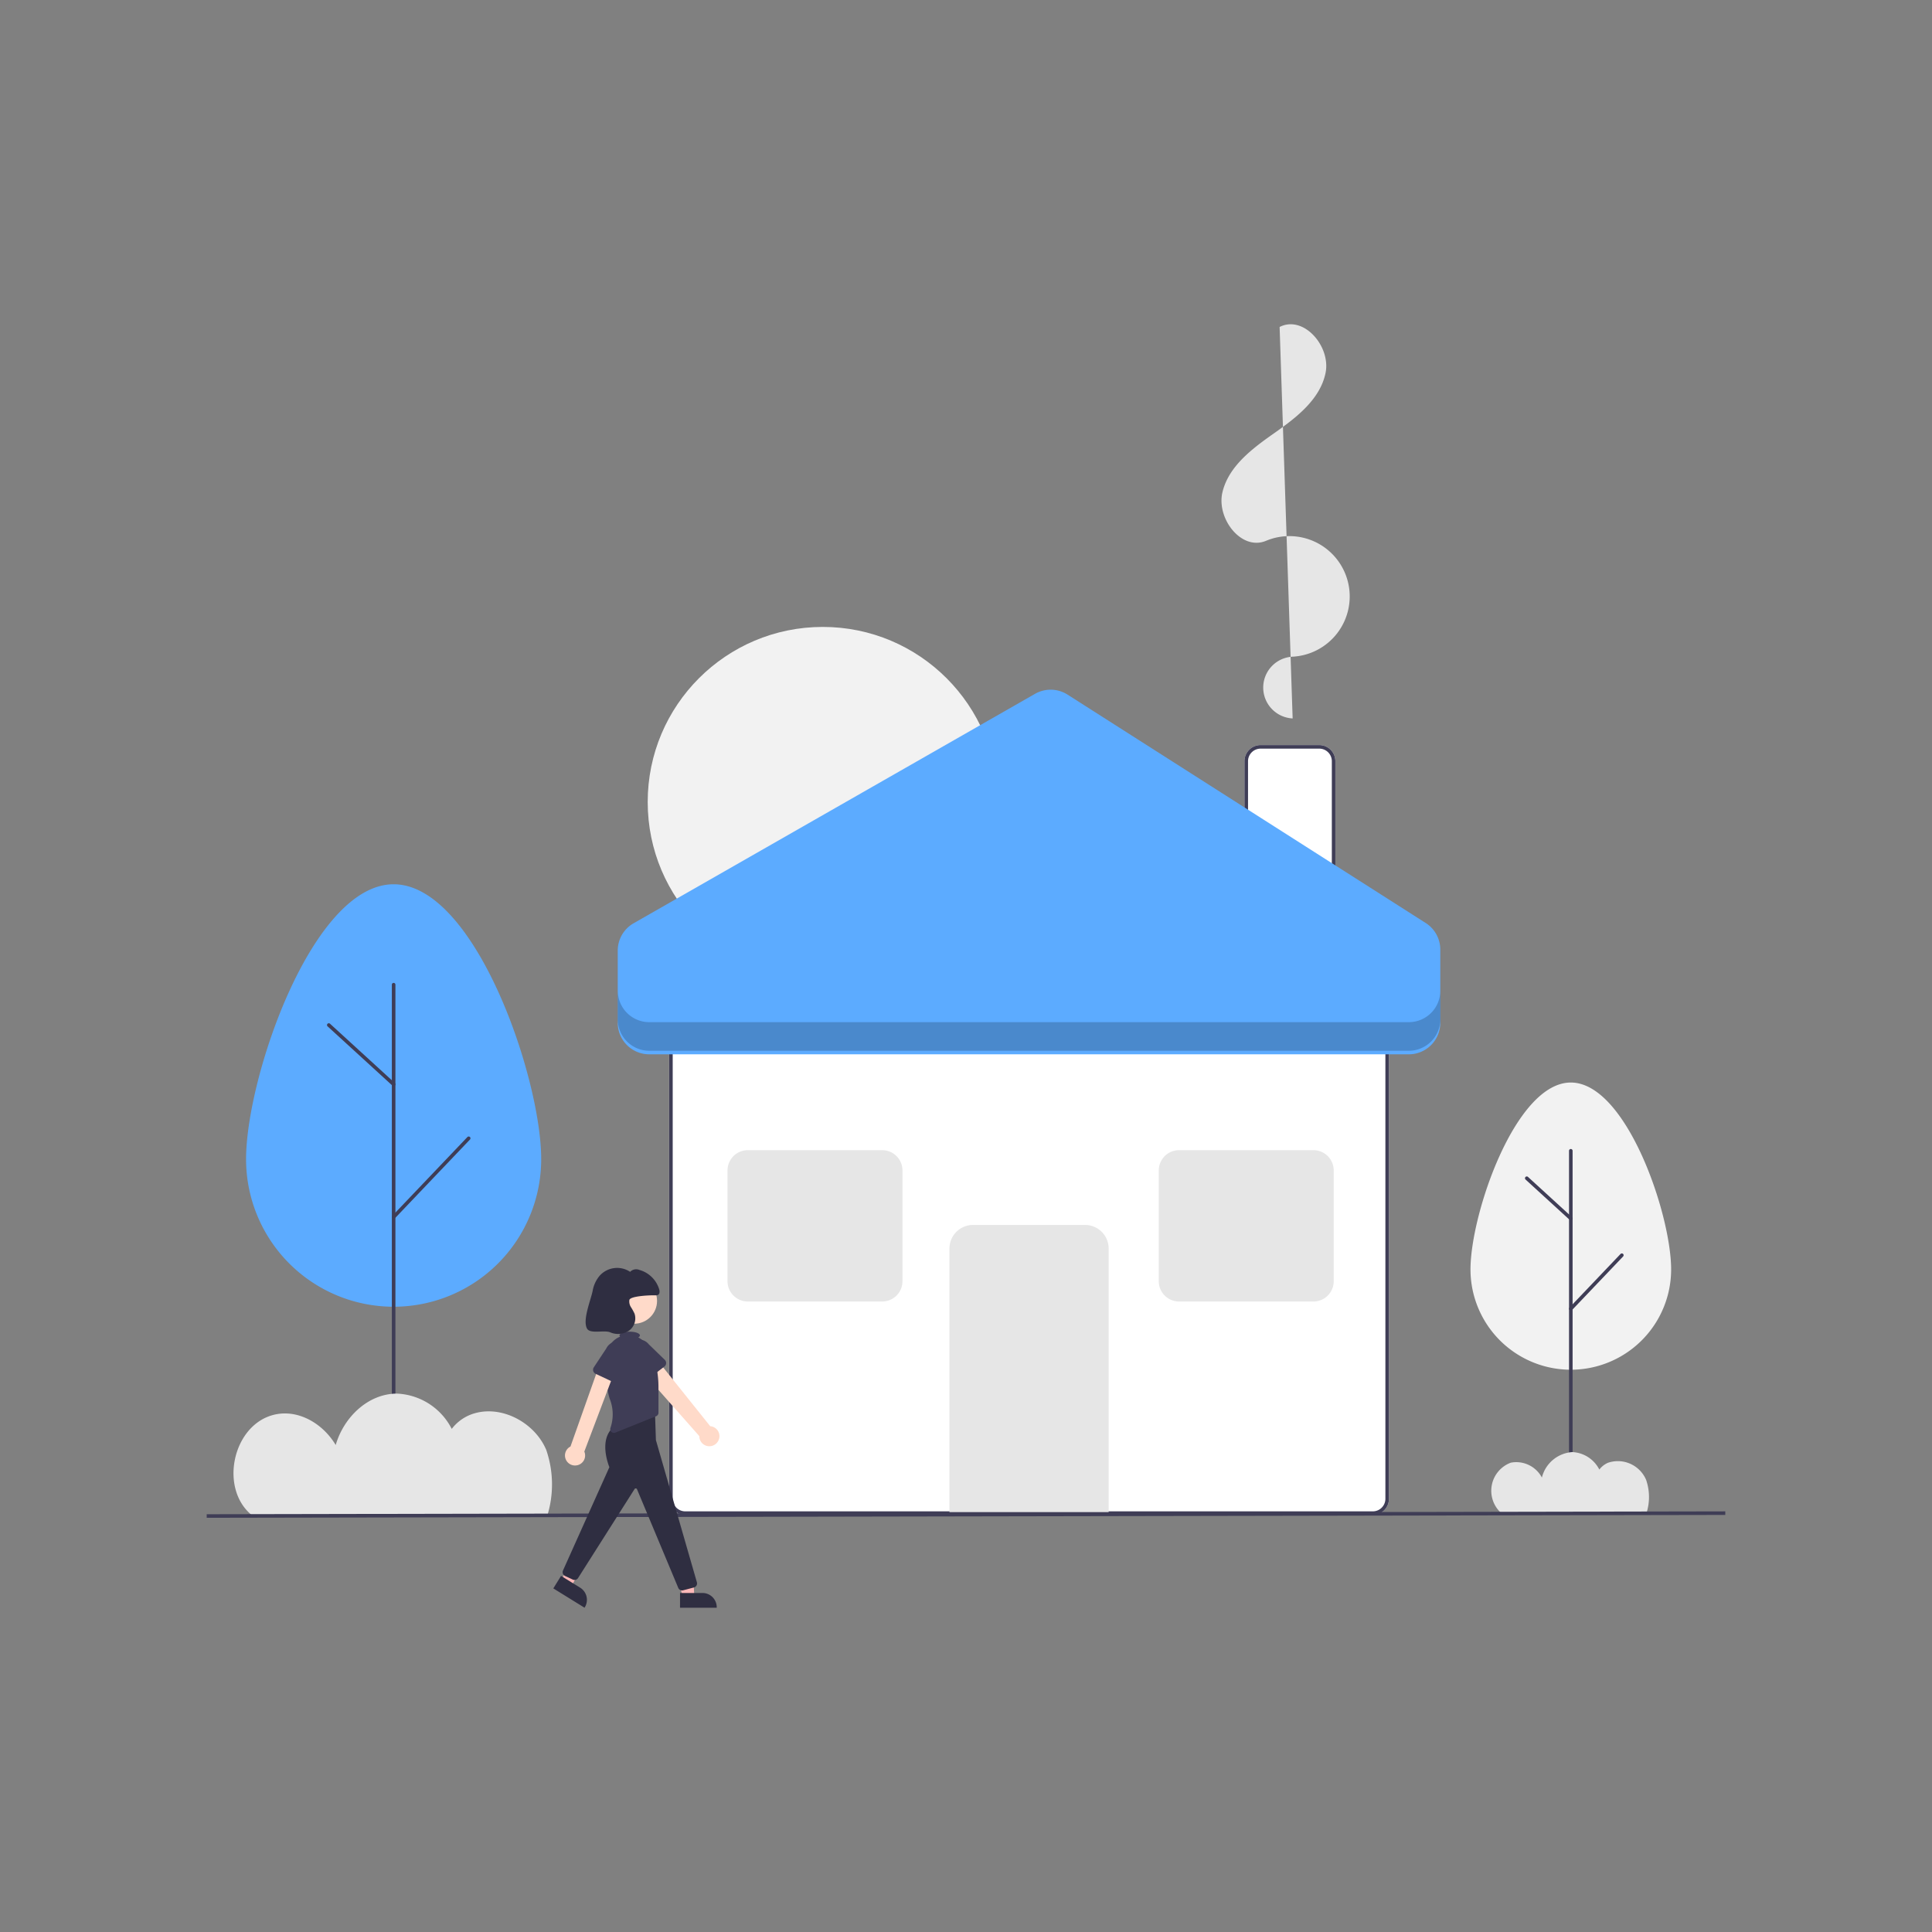 <svg xmlns="http://www.w3.org/2000/svg" xmlns:xlink="http://www.w3.org/1999/xlink" width="200" height="200" viewBox="0 0 200 200">
  <rect x="0" y="0" width="200" height="200" fill="#808080" stroke="none"/>
  <defs>
    <clipPath id="clip-住宅_土地_建設">
      <rect width="200" height="200"/>
    </clipPath>
  </defs>
  <g id="住宅_土地_建設" data-name="住宅・土地・建設" clip-path="url(#clip-住宅_土地_建設)">
    <g id="undraw_sweet_home_dkhr" transform="translate(21.398 33.569)">
      <path id="パス_193" data-name="パス 193" d="M506.693,528.35H435.506a1.666,1.666,0,0,1-1.664-1.665V478.076a1.667,1.667,0,0,1,1.664-1.665h71.187a1.667,1.667,0,0,1,1.665,1.665v48.609A1.666,1.666,0,0,1,506.693,528.35Z" transform="translate(-385.971 -405.095)" fill="#fff"/>
      <path id="パス_194" data-name="パス 194" d="M506.693,528.35H435.506a1.666,1.666,0,0,1-1.664-1.665V478.076a1.667,1.667,0,0,1,1.664-1.665h71.187a1.667,1.667,0,0,1,1.665,1.665v48.609A1.666,1.666,0,0,1,506.693,528.35Zm-71.187-51.569a1.3,1.3,0,0,0-1.295,1.295v48.609a1.3,1.3,0,0,0,1.295,1.295h71.187a1.3,1.3,0,0,0,1.295-1.295V478.076a1.3,1.3,0,0,0-1.295-1.295Z" transform="translate(-385.971 -405.095)" fill="#3f3d56"/>
      <path id="パス_195" data-name="パス 195" d="M607.215,624.66H590.734V597.376a2.443,2.443,0,0,1,2.441-2.441h11.6a2.444,2.444,0,0,1,2.441,2.441Z" transform="translate(-513.846 -501.698)" fill="#e6e6e6"/>
      <path id="パス_196" data-name="パス 196" d="M765.267,343.738h-9.412V328.009a1.667,1.667,0,0,1,1.665-1.665H763.6a1.666,1.666,0,0,1,1.665,1.665Z" transform="translate(-648.427 -282.784)" fill="#fff"/>
      <path id="パス_197" data-name="パス 197" d="M765.267,343.738h-9.412V328.009a1.667,1.667,0,0,1,1.665-1.665H763.6a1.666,1.666,0,0,1,1.665,1.665Zm-9.042-.37H764.9V328.009a1.3,1.3,0,0,0-1.295-1.295H757.52a1.3,1.3,0,0,0-1.295,1.295Z" transform="translate(-648.427 -282.784)" fill="#3f3d56"/>
      <ellipse id="楕円形_33" data-name="楕円形 33" cx="18.124" cy="18.124" rx="18.124" ry="18.124" transform="translate(45.652 31.33)" fill="#f2f2f2"/>
      <path id="パス_198" data-name="パス 198" d="M750.349,131.624a3.2,3.2,0,0,1-.046-6.39,6.245,6.245,0,1,0-2.7-12c-2.572,1.08-5.171-2.323-4.519-5.035s3.118-4.533,5.4-6.137,4.724-3.487,5.275-6.221S751.487,89.835,749,91.1" transform="translate(-637.933 -90.821)" fill="#e6e6e6"/>
      <path id="パス_199" data-name="パス 199" d="M482.518,568.75H468.6a2.1,2.1,0,0,1-2.094-2.095V555.178a2.1,2.1,0,0,1,2.094-2.094h13.921a2.1,2.1,0,0,1,2.095,2.094v11.477A2.1,2.1,0,0,1,482.518,568.75Z" transform="translate(-412.591 -467.587)" fill="#e6e6e6"/>
      <path id="パス_200" data-name="パス 200" d="M723.912,568.75H709.99a2.1,2.1,0,0,1-2.094-2.095V555.178a2.1,2.1,0,0,1,2.094-2.094h13.921a2.1,2.1,0,0,1,2.094,2.094v11.477A2.1,2.1,0,0,1,723.912,568.75Z" transform="translate(-609.338 -467.587)" fill="#e6e6e6"/>
      <path id="パス_201" data-name="パス 201" d="M405.1,329.833v-7.479a3.259,3.259,0,0,1,1.642-2.83l41.554-23.75a3.259,3.259,0,0,1,3.37.082L488.744,319.5a3.259,3.259,0,0,1,1.506,2.748v7.583a3.259,3.259,0,0,1-3.259,3.259H408.364A3.259,3.259,0,0,1,405.1,329.833Z" transform="translate(-362.549 -257.517)" fill="#5cabff"/>
      <path id="パス_202" data-name="パス 202" d="M486.991,467.073H408.364a3.259,3.259,0,0,1-3.259-3.259v2.959a3.259,3.259,0,0,0,3.259,3.259h78.628a3.259,3.259,0,0,0,3.259-3.259v-2.959A3.259,3.259,0,0,1,486.991,467.073Z" transform="translate(-362.549 -394.828)" opacity="0.2"/>
      <path id="パス_203" data-name="パス 203" d="M882.367,534.563c0-5.735,4.649-19.345,10.385-19.345s10.385,13.61,10.385,19.345a10.385,10.385,0,0,1-20.77,0Z" transform="translate(-751.54 -436.724)" fill="#f2f2f2"/>
      <path id="パス_204" data-name="パス 204" d="M937.7,590.087a.185.185,0,0,1-.185-.185V552.614a.185.185,0,1,1,.37,0V589.9A.185.185,0,0,1,937.7,590.087Z" transform="translate(-796.488 -467.053)" fill="#3f3d56"/>
      <path id="パス_205" data-name="パス 205" d="M937.7,616.793a.185.185,0,0,1-.134-.312l5.279-5.54a.185.185,0,1,1,.268.255l-5.279,5.54A.185.185,0,0,1,937.7,616.793Z" transform="translate(-796.488 -514.696)" fill="#3f3d56"/>
      <path id="パス_206" data-name="パス 206" d="M917.6,572.326a.185.185,0,0,1-.125-.048l-4.562-4.171a.185.185,0,1,1,.25-.273L917.72,572a.185.185,0,0,1-.125.321Z" transform="translate(-776.384 -479.569)" fill="#3f3d56"/>
      <path id="パス_207" data-name="パス 207" d="M197.045,432.709c0-8.437,6.839-28.457,15.276-28.457s15.276,20.02,15.276,28.457a15.276,15.276,0,1,1-30.552,0Z" transform="translate(-192.97 -346.282)" fill="#5cabff"/>
      <path id="パス_208" data-name="パス 208" d="M278.825,514.684a.185.185,0,0,1-.185-.185V459.646a.185.185,0,0,1,.37,0V514.5A.185.185,0,0,1,278.825,514.684Z" transform="translate(-259.474 -391.281)" fill="#3f3d56"/>
      <path id="パス_209" data-name="パス 209" d="M278.825,553.969a.185.185,0,0,1-.134-.313l7.766-8.149a.185.185,0,1,1,.268.255l-7.766,8.149A.185.185,0,0,1,278.825,553.969Z" transform="translate(-259.474 -461.365)" fill="#3f3d56"/>
      <path id="パス_210" data-name="パス 210" d="M249.251,488.556a.183.183,0,0,1-.125-.048l-6.711-6.136a.185.185,0,0,1,.25-.273l6.711,6.136a.185.185,0,0,1-.125.321Z" transform="translate(-229.9 -409.692)" fill="#3f3d56"/>
      <path id="パス_211" data-name="パス 211" d="M894.954,728.334l.054.039h15.038a5.449,5.449,0,0,0-.041-3.427,3.179,3.179,0,0,0-3.959-1.767,2.255,2.255,0,0,0-.885.7,3.314,3.314,0,0,0-2.8-1.81,3.486,3.486,0,0,0-3.146,2.637A3,3,0,0,0,896,723.165,3.1,3.1,0,0,0,894.954,728.334Z" transform="translate(-760.997 -605.319)" fill="#e6e6e6"/>
      <path id="パス_212" data-name="パス 212" d="M192,702c.035.027.073.052.108.079h30.359a11,11,0,0,0-.084-6.918c-1.266-2.986-5.013-4.849-7.992-3.567A4.549,4.549,0,0,0,212.605,693a6.689,6.689,0,0,0-5.662-3.653c-3.02,0-5.53,2.472-6.35,5.324-1.319-2.227-3.925-3.783-6.473-3.114C189.86,692.68,188.515,699.3,192,702Z" transform="translate(-187.239 -578.65)" fill="#e6e6e6"/>
      <rect id="長方形_93" data-name="長方形 93" width="157.203" height="0.37" transform="translate(0 123.183) rotate(-0.108)" fill="#3f3d56"/>
      <path id="パス_213" data-name="パス 213" d="M425.475,676.51a1.032,1.032,0,0,0-.923-1.286l-5.874-7.343-1.453,1.355,6.2,7.014a1.038,1.038,0,0,0,2.045.261Z" transform="translate(-372.428 -561.152)" fill="#ffdac9"/>
      <path id="パス_214" data-name="パス 214" d="M413.831,661.743l-1.856,1.422a.463.463,0,0,1-.686-.143l-1.131-2.038a1.286,1.286,0,0,1,2.046-1.557l1.668,1.618a.463.463,0,0,1-.041.7Z" transform="translate(-366.453 -553.847)" fill="#3f3d56"/>
      <ellipse id="楕円形_34" data-name="楕円形 34" cx="2.36" cy="2.36" rx="2.36" ry="2.36" transform="translate(41.9 98.741)" fill="#ffdac9"/>
      <path id="パス_215" data-name="パス 215" d="M263.582,702.464h1.178l-.112-2.205h-1.739Z" transform="translate(-214.283 -570.744)" fill="#ffb8b8"/>
      <path id="パス_216" data-name="パス 216" d="M439.939,800.923h2.32a1.479,1.479,0,0,1,1.479,1.479v.048h-3.8Z" transform="translate(-390.94 -669.588)" fill="#2f2e41"/>
      <path id="パス_217" data-name="パス 217" d="M198.626,694.02l1,.619,1.063-1.935-1.213-.759Z" transform="translate(-161.889 -563.968)" fill="#ffb8b8"/>
      <path id="パス_218" data-name="パス 218" d="M369.817,791.36l1.974,1.219h0a1.479,1.479,0,0,1,.481,2.035l-.025.041-3.232-2Z" transform="translate(-333.134 -661.794)" fill="#2f2e41"/>
      <path id="パス_219" data-name="パス 219" d="M386.6,716.528a.431.431,0,0,1-.4-.279l-4.262-10.19a.144.144,0,0,0-.255-.031l-5.855,9.224a.431.431,0,0,1-.542.151l-.8-.374a.434.434,0,0,1-.212-.569l4.8-10.693c-.1-.255-1.127-2.871.443-4.164l.011-.007,4.256-1.9.107,3.265,4.243,14.72a.433.433,0,0,1-.305.538l-1.111.292A.446.446,0,0,1,386.6,716.528Z" transform="translate(-337.39 -585.454)" fill="#2f2e41"/>
      <path id="パス_220" data-name="パス 220" d="M403.527,657.86a3.771,3.771,0,0,0-.7-1.609,3.9,3.9,0,0,1-.319-.351,2.332,2.332,0,0,0-.764-.626c.109-.06.172-.132.172-.21,0-.212-.473-.384-1.057-.384s-1.057.172-1.057.384a.188.188,0,0,0,.063.13,2.249,2.249,0,0,0-1.391,1.875,10.89,10.89,0,0,0,.3,4.514,4.353,4.353,0,0,1,.09,3.068.384.384,0,0,0,.508.478l4.224-1.7a.385.385,0,0,0,.241-.357v-2.585A10.85,10.85,0,0,0,403.527,657.86Z" transform="translate(-357.071 -550.393)" fill="#3f3d56"/>
      <path id="パス_221" data-name="パス 221" d="M376.861,682.9a1.033,1.033,0,0,0,.715-1.412l3.3-8.714-1.676-.433-3.057,8.625a1.038,1.038,0,0,0,.712,1.935Z" transform="translate(-338.486 -564.791)" fill="#ffdac9"/>
      <path id="パス_222" data-name="パス 222" d="M393.654,664.469l-2.118-.991a.463.463,0,0,1-.19-.675l1.287-1.944a1.286,1.286,0,1,1,2.326,1.1l-.665,2.226a.463.463,0,0,1-.64.287Z" transform="translate(-351.273 -554.828)" fill="#3f3d56"/>
      <path id="パス_223" data-name="パス 223" d="M394.293,621.849a.536.536,0,0,0,.31-.056c.174-.114.157-.373.1-.573a2.98,2.98,0,0,0-2.052-2,.865.865,0,0,0-.954.2,2.428,2.428,0,0,0-3.141.386,3.288,3.288,0,0,0-.737,1.571c-.2.988-1.065,3.027-.587,3.914.318.591,1.784.13,2.4.388a2.047,2.047,0,0,0,1.924-.155,1.57,1.57,0,0,0,.6-1.77,5.5,5.5,0,0,0-.375-.682,1.1,1.1,0,0,1-.162-.744C391.711,621.941,393.574,621.834,394.293,621.849Z" transform="translate(-347.864 -521.328)" fill="#2f2e41"/>
    </g>
  </g>
</svg>
